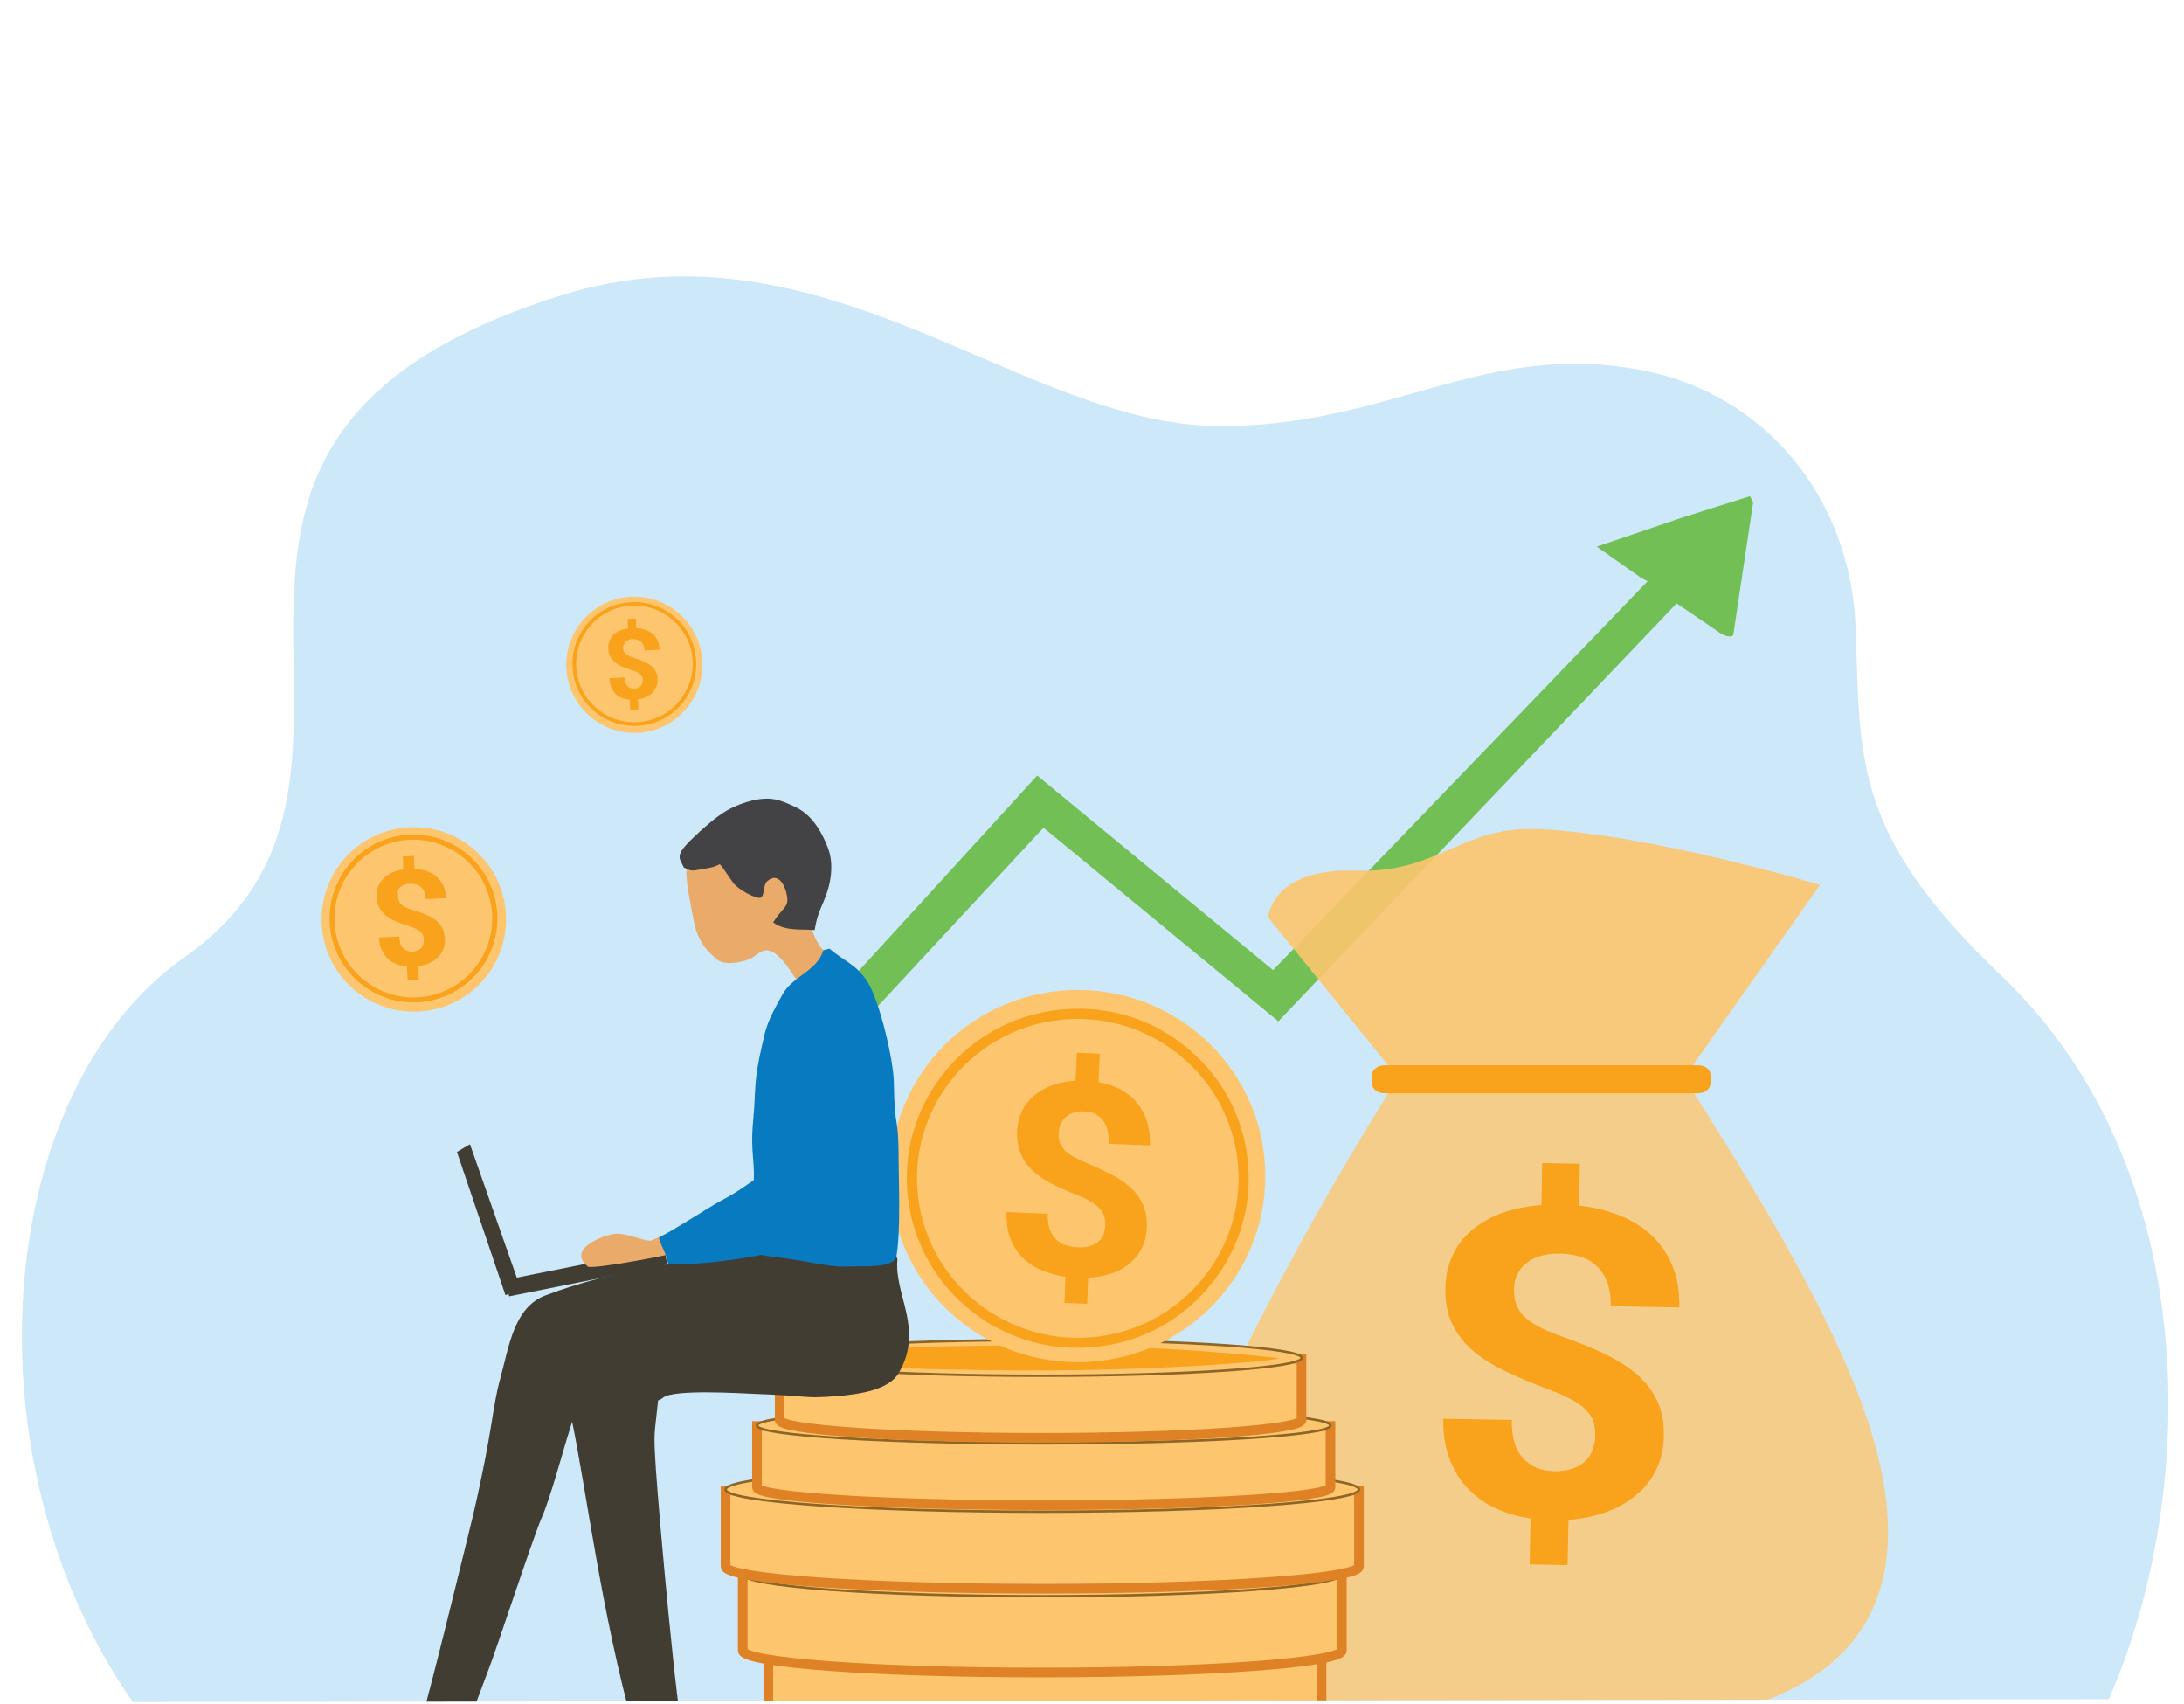 <svg xmlns="http://www.w3.org/2000/svg" xmlns:xlink="http://www.w3.org/1999/xlink" id="Layer_1" x="0px" y="0px" viewBox="0 0 904.8 705.9" style="enable-background:new 0 0 904.8 705.9;" xml:space="preserve"><style type="text/css">	.st0{clip-path:url(#SVGID_00000034808690061792872150000009531386922369145010_);fill:#CDE8F8;}	.st1{clip-path:url(#SVGID_00000034808690061792872150000009531386922369145010_);fill:#71BF55;}	.st2{clip-path:url(#SVGID_00000034808690061792872150000009531386922369145010_);}	.st3{fill:#81B279;}	.st4{fill:#FDC66E;}	.st5{fill:#F9A21B;}	.st6{opacity:0.9;fill:#FDC66E;}	.st7{opacity:0.8;fill:#FDC66E;}	.st8{fill:#FDC66E;stroke:#DF8226;stroke-width:4;stroke-miterlimit:10;}	.st9{fill:#E59F38;}	.st10{fill:#F6CB7F;}	.st11{fill:#FDC66E;stroke:#8D6627;stroke-miterlimit:10;}	.st12{fill:#E9AA6A;}	.st13{fill:#434244;}	.st14{fill:#413D32;}	.st15{fill:#087ABF;}</style><g>	<defs>		<path id="SVGID_1_" d="M7.8,705c-81.9-103.2-68.4-261.6,24.8-319.6C159.9,306.1-14.8,165,215.9,101.4   C342,66.6,438,156.2,532.2,157.5c84.3,1.2,129.7-37.1,207.5-23.9c59.2,10,101.6,54.1,103.8,111.2c2.2,56.2-1.4,87.8,70.9,148.7   c98.7,83.2,95.3,223.1,51.9,310.1C966.2,703.6,7.8,705,7.8,705z"></path>	</defs>	<clipPath id="SVGID_00000024711461015157429570000007968809378319039365_">		<use xlink:href="#SVGID_1_" style="overflow:visible;"></use>	</clipPath>	<path style="clip-path:url(#SVGID_00000024711461015157429570000007968809378319039365_);fill:#CDE8F8;" d="M55.2,705.2  c-69.9-99.7-58.4-252.7,21.2-308.7c108.7-76.6-40.5-212.8,156.5-274.3c107.7-33.6,189.7,52.9,270.1,54.2  c72,1.2,110.8-35.8,177.2-23.1c50.6,9.7,86.7,52.3,88.6,107.4c1.9,54.3-1.2,84.8,60.5,143.6c84.3,80.3,81.4,215.5,44.3,299.5  C873.7,703.8,55.2,705.2,55.2,705.2z"></path>	<path style="clip-path:url(#SVGID_00000024711461015157429570000007968809378319039365_);fill:#71BF55;" d="M695.9,214.7  l-34.4,11.7l18.5,13l2.6,1.3L527.4,401.8l-97.7-80.6L323.8,437.1c24-26.3-4.1,18.1,1.5,21l107-115.3l97.3,80.2l165-173.1l17.2,11.7  c1.4,1.3,5.9,3.1,6.3,1.2l8.2-54.7c0,0-1.3-2.6-1.3-2.6L695.9,214.7z"></path>	<g style="clip-path:url(#SVGID_00000024711461015157429570000007968809378319039365_);">		<path class="st3" d="M172.3,353.7c15.5-0.2,28.2,12.1,28.4,27.6c0.2,15.5-12.1,28.2-27.6,28.4s-28.2-12.1-28.4-27.6   C144.5,366.7,156.8,354,172.3,353.7z"></path>		<g>							<ellipse transform="matrix(6.971420e-02 -0.998 0.998 6.971420e-02 -220.532 525.198)" class="st4" cx="171.3" cy="380.8" rx="38.2" ry="38.2"></ellipse>			<g>				<path class="st5" d="M165.7,346.1c9.2-1.5,18.4,0.7,25.9,6.1c7.5,5.4,12.5,13.5,14,22.6c1.5,9.2-0.7,18.4-6.1,25.9     c-5.4,7.5-13.5,12.5-22.6,14c-9.2,1.5-18.4-0.7-25.9-6.1c-7.5-5.4-12.5-13.5-14-22.6c-1.5-9.2,0.7-18.4,6.1-25.9     C148.5,352.5,156.5,347.6,165.7,346.1z M176.5,412.7c17.8-2.9,29.9-19.7,27-37.5c-2.9-17.8-19.7-29.9-37.5-27     c-17.8,2.9-29.9,19.7-27,37.5C141.9,403.4,158.7,415.6,176.5,412.7z"></path>			</g>			<g>				<path class="st5" d="M164.9,371.2c0,0.8,0.2,1.4,0.4,2c0.2,0.6,0.6,1.1,1.1,1.5c0.5,0.4,1.1,0.9,1.9,1.2c0.8,0.4,1.7,0.7,2.8,1     c1.9,0.6,3.7,1.2,5.3,1.9c1.6,0.7,2.9,1.4,4.1,2.3c1.1,0.9,2,2,2.7,3.2c0.7,1.2,1,2.8,1.1,4.5c0.1,1.5-0.1,2.9-0.6,4.2     c-0.5,1.3-1.2,2.4-2.2,3.4c-1,1-2.1,1.8-3.5,2.4c-1.4,0.6-2.9,1.1-4.7,1.3l0.2,5.8l-4.6,0.2l-0.3-5.8c-1.7-0.1-3.2-0.5-4.6-1.1     c-1.4-0.6-2.6-1.4-3.6-2.4c-1-1-1.8-2.2-2.4-3.7c-0.6-1.4-0.9-3-1-4.8l8.4-0.4c0.1,2.2,0.6,3.7,1.6,4.8c1,1,2.3,1.5,3.9,1.4     c0.9,0,1.6-0.2,2.2-0.5c0.6-0.3,1.1-0.6,1.5-1.1c0.4-0.4,0.7-1,0.8-1.5c0.2-0.6,0.2-1.2,0.2-1.9c0-0.7-0.2-1.3-0.4-1.8     c-0.2-0.5-0.6-1-1.1-1.5c-0.5-0.4-1.1-0.8-1.9-1.2c-0.8-0.4-1.8-0.7-3-1.1c-1.9-0.6-3.6-1.3-5.2-1.9c-1.6-0.7-2.9-1.5-4.1-2.4     c-1.1-0.9-2-2-2.7-3.2c-0.7-1.3-1-2.7-1.1-4.5c-0.1-1.6,0.1-3,0.6-4.3c0.5-1.3,1.2-2.4,2.2-3.4c1-1,2.1-1.7,3.5-2.4     c1.4-0.6,3-1,4.7-1.3l-0.2-5.4l4.6-0.2l0.2,5.3c1.6,0.1,3.2,0.4,4.7,0.8c1.5,0.5,2.9,1.2,4.1,2.2c1.2,1,2.2,2.2,3,3.7     c0.8,1.5,1.2,3.4,1.3,5.5l-8.4,0.4c-0.1-1.3-0.3-2.3-0.7-3.2c-0.4-0.8-0.9-1.5-1.5-2c-0.6-0.5-1.3-0.8-2.1-1     c-0.8-0.2-1.6-0.2-2.3-0.2c-0.9,0-1.7,0.2-2.4,0.5c-0.7,0.3-1.2,0.6-1.7,1c-0.4,0.4-0.8,0.9-1,1.5     C165,369.9,164.9,370.5,164.9,371.2z"></path>			</g>		</g>	</g>	<g style="clip-path:url(#SVGID_00000024711461015157429570000007968809378319039365_);">		<g>			<path class="st6" d="M579.2,446.3L525.4,380c0,0,1.2-20.5,36-19.4c34.8,1.2,43.7-18.7,76.2-17.2c46.6,2.1,116.4,23.1,116.4,23.1    l-56.3,79.8H579.2z"></path>			<path class="st7" d="M766.1,568.2c-17.3-40.8-43.9-83.3-68.4-121.9H579.2c-24.3,38.6-48.7,81.7-67.9,121.9    c-40.9,85.8-27.2,117.1,20.8,137.4c35.6,15,168,12,203.6-3C783.7,682.3,795.8,638.1,766.1,568.2z"></path>			<path class="st5" d="M708.6,448.7c0,2.3-2.3,4.1-5.2,4.1H573.6c-2.9,0-5.2-1.8-5.2-4.1v-3.4c0-2.3,2.3-4.1,5.2-4.1h129.9    c2.9,0,5.2,1.8,5.2,4.1V448.7z"></path>		</g>		<g>			<path class="st5" d="M627.2,533.8c0,2.4,0.3,4.6,1,6.5c0.7,1.9,1.8,3.6,3.4,5.1c1.6,1.5,3.7,3,6.3,4.3c2.6,1.3,5.7,2.6,9.4,3.9    c6.4,2.3,12.2,4.6,17.4,7.1c5.2,2.5,9.6,5.3,13.3,8.4c3.7,3.2,6.5,6.8,8.5,11c2,4.2,2.9,9.1,2.8,14.8c-0.1,5-1.1,9.5-3,13.5    c-1.9,4-4.6,7.6-8.1,10.5c-3.5,3-7.6,5.4-12.4,7.2c-4.8,1.8-10.1,2.9-16,3.4l-0.4,18.7l-15.7-0.3l0.4-19    c-5.6-0.8-10.7-2.3-15.2-4.6c-4.5-2.2-8.4-5.1-11.5-8.6c-3.1-3.5-5.5-7.6-7.2-12.3c-1.6-4.7-2.4-10-2.3-15.8l28.4,0.5    c-0.1,7,1.4,12.3,4.6,15.8c3.2,3.5,7.5,5.3,12.9,5.4c2.9,0.1,5.5-0.3,7.6-1c2.1-0.7,3.9-1.8,5.3-3.1c1.4-1.3,2.4-2.9,3.1-4.8    c0.7-1.9,1.1-3.9,1.1-6c0-2.2-0.2-4.1-0.9-5.9c-0.6-1.8-1.7-3.4-3.3-4.9c-1.6-1.5-3.7-3-6.3-4.3c-2.6-1.4-5.9-2.8-9.8-4.2    c-6.3-2.4-12-4.8-17.2-7.3c-5.2-2.5-9.6-5.3-13.3-8.5c-3.7-3.2-6.5-6.9-8.5-11c-2-4.2-2.9-9.1-2.8-14.8c0.1-5.1,1.1-9.7,3.1-13.8    c1.9-4.1,4.6-7.5,8.1-10.4c3.5-2.9,7.6-5.2,12.5-7c4.8-1.7,10.2-2.8,16.1-3.2l0.3-17.4l15.6,0.3l-0.3,17.3    c5.4,0.6,10.7,1.8,15.7,3.7c5,1.8,9.5,4.4,13.4,7.8c3.9,3.4,6.9,7.6,9.2,12.6c2.3,5.1,3.3,11.1,3.2,18.1l-28.4-0.5    c0.1-4.1-0.5-7.6-1.6-10.4c-1.2-2.8-2.7-5-4.7-6.7c-2-1.7-4.3-2.9-6.9-3.6c-2.6-0.7-5.2-1.1-7.9-1.1c-3.1-0.1-5.8,0.3-8.1,1    c-2.3,0.7-4.3,1.7-5.9,3c-1.6,1.3-2.8,2.9-3.6,4.7C627.7,529.6,627.3,531.6,627.2,533.8z"></path>		</g>	</g>	<g style="clip-path:url(#SVGID_00000024711461015157429570000007968809378319039365_);">		<g>			<g>				<path class="st8" d="M318.3,680.3v31.3c0,5.1,51.3,9.1,114.6,9.1c63.3,0,114.6-4.1,114.6-9.1v-31.3H318.3z"></path>				<ellipse class="st9" cx="432.9" cy="680" rx="114.6" ry="9.1"></ellipse>				<ellipse class="st10" cx="432.4" cy="680" rx="104.2" ry="6.3"></ellipse>			</g>			<g>				<path class="st8" d="M307.7,652.3v31.3c0,5.1,55.6,9.1,124.1,9.1s124.1-4.1,124.1-9.1v-31.3H307.7z"></path>				<ellipse class="st11" cx="431.8" cy="652" rx="124.1" ry="9.1"></ellipse>				<ellipse class="st10" cx="431.1" cy="652" rx="112.8" ry="6.3"></ellipse>			</g>			<g>				<path class="st8" d="M300.6,617.3v31.5c0,5.1,58.7,9.2,131.2,9.2s131.2-4.1,131.2-9.2v-31.5H300.6z"></path>				<ellipse class="st11" cx="431.8" cy="616.9" rx="131.2" ry="9.2"></ellipse>				<ellipse class="st10" cx="431.1" cy="616.9" rx="119.2" ry="6.4"></ellipse>			</g>			<g>				<path class="st8" d="M313.6,590.6V616c0,4.1,53.2,7.4,118.8,7.4s118.8-3.3,118.8-7.4v-25.4H313.6z"></path>				<ellipse class="st11" cx="432.4" cy="590.4" rx="118.8" ry="7.4"></ellipse>				<ellipse class="st10" cx="431.7" cy="590.4" rx="107.9" ry="5.2"></ellipse>			</g>			<g>				<path class="st8" d="M323,562.7v25.4c0,4.1,48.4,7.4,108.1,7.4s108.1-3.3,108.1-7.4v-25.4H323z"></path>				<ellipse class="st11" cx="431.2" cy="562.4" rx="108.1" ry="7.4"></ellipse>				<path class="st5" d="M430.6,557.2c54.3,0,95.4,4.9,98.3,5.2c7.4,0.6-44,5.2-98.3,5.2c-54.3,0-98.3-2.3-98.3-5.2     S376.3,557.2,430.6,557.2z"></path>			</g>		</g>		<g>			<ellipse class="st4" cx="446.5" cy="487.1" rx="77.7" ry="77.1"></ellipse>			<g>				<path class="st5" d="M452,558c-18.9,1.5-37.2-4.4-51.5-16.6c-14.4-12.2-23.1-29.2-24.6-47.9c-1.5-18.7,4.5-36.8,16.8-51.1     c12.3-14.3,29.4-22.9,48.3-24.4c18.9-1.5,37.2,4.4,51.5,16.6c14.4,12.2,23.1,29.2,24.6,47.9s-4.5,36.8-16.8,51.1     C488.1,547.9,470.9,556.6,452,558z M441.3,422.2c-36.6,2.8-64.1,34.7-61.2,71c2.9,36.3,35,63.5,71.6,60.7     c36.6-2.8,64.1-34.7,61.2-71C510.1,446.6,477.9,419.4,441.3,422.2z"></path>			</g>			<g>				<path class="st5" d="M457.9,507.6c0.1-1.5-0.1-2.9-0.5-4.1c-0.4-1.2-1.1-2.3-2-3.2c-0.9-1-2.2-1.9-3.7-2.8     c-1.5-0.9-3.4-1.7-5.6-2.6c-3.8-1.5-7.3-3-10.3-4.6c-3.1-1.6-5.7-3.4-7.9-5.4c-2.2-2-3.8-4.3-5-7c-1.1-2.6-1.6-5.7-1.5-9.3     c0.1-3.1,0.8-5.9,2-8.4c1.2-2.5,2.9-4.6,5-6.4c2.1-1.8,4.6-3.2,7.5-4.3c2.9-1.1,6.1-1.7,9.7-1.9l0.5-11.6l9.5,0.4l-0.5,11.8     c3.4,0.6,6.4,1.6,9.1,3c2.7,1.5,5,3.3,6.8,5.5c1.8,2.2,3.2,4.8,4.2,7.8c0.9,3,1.3,6.3,1.2,9.9l-17.1-0.7     c0.2-4.4-0.7-7.6-2.5-9.9c-1.9-2.2-4.4-3.4-7.7-3.5c-1.8-0.1-3.3,0.1-4.6,0.6c-1.3,0.4-2.4,1.1-3.2,1.9c-0.9,0.8-1.5,1.8-2,2.9     c-0.4,1.1-0.7,2.4-0.7,3.7c-0.1,1.3,0.1,2.6,0.4,3.7c0.3,1.1,1,2.1,1.9,3.1c0.9,1,2.2,1.9,3.7,2.8c1.6,0.9,3.5,1.8,5.8,2.8     c3.8,1.6,7.2,3.2,10.3,4.8c3.1,1.6,5.7,3.4,7.9,5.5c2.2,2,3.8,4.4,5,7c1.1,2.6,1.6,5.7,1.5,9.2c-0.1,3.2-0.8,6-2,8.5     c-1.2,2.5-2.9,4.6-5,6.4c-2.1,1.8-4.7,3.2-7.6,4.2c-2.9,1-6.2,1.6-9.7,1.8l-0.4,10.8l-9.4-0.4l0.4-10.8     c-3.3-0.5-6.4-1.3-9.4-2.5c-3-1.2-5.7-2.9-7.9-5c-2.3-2.1-4.1-4.8-5.4-8c-1.3-3.2-1.8-6.9-1.7-11.3l17.1,0.7     c-0.1,2.6,0.2,4.7,0.8,6.5c0.7,1.8,1.6,3.2,2.8,4.3c1.2,1.1,2.5,1.9,4.1,2.3c1.5,0.5,3.1,0.8,4.7,0.8c1.9,0.1,3.5-0.1,4.9-0.5     c1.4-0.4,2.6-1,3.6-1.8c1-0.8,1.7-1.8,2.2-2.9C457.5,510.2,457.8,508.9,457.9,507.6z"></path>			</g>		</g>	</g>	<g style="clip-path:url(#SVGID_00000024711461015157429570000007968809378319039365_);">		<path class="st12" d="M287,379.2c1.4,7.6,3,12.4,10.2,18.3c3.5,2.8,11.8,0.6,14-0.6c2-1.1,4.2-3.6,6.7-3.3   c5.5,0.5,10.6,10.6,13.7,14.5c3.6-2,6.4-5,8.6-8.2c0.8-1.2,1.9-2.6,2-3.9c0.4-3.7-0.5-1.4-2-3.4c-4.7-6.3-5-13.8-7.7-21.2   c-3.8-10.3-7.8-15.3-18.1-19.5c-7-2.8-18.6-7.7-25.3-2.5C281.8,355,284.5,365.8,287,379.2z"></path>		<g>			<path class="st13" d="M286.1,360.5c-2.6-0.8-0.2,0.4,2.3-0.1c3.1-0.7,6.7-0.7,9.8-2.5c2.4,2.7,2.3,3.4,5.7,7.9    c2,2.7,9.6,6.7,11.2,6c1.8-0.8,0.9-5.3,2.8-6.9c4.6-4,7.6,2.1,8.2,6.5c0.7,4.4-2,4.6-5.8,10.6c5,3.8,11.7,2.7,17.2,3.2    c0.9-5.3,1.8-7.4,3.9-12.3c2.8-6.5,4.3-15,1.5-22c-4.3-11.1-9.8-15.1-13.9-16.9c-5.6-2.6-9.9-4.7-19.4-1.9    c-8.9,2.7-13.3,6.6-19.9,12.5c-10.9,9.9-8.4,10.2-6.4,14.7"></path>		</g>		<g>			<polygon class="st14" points="209.4,536.4 215.8,534 194.7,473.9 189.3,477.1    "></polygon>			<polygon class="st14" points="210.9,536.9 276.4,523.8 275.3,516.9 209.9,530    "></polygon>		</g>		<path class="st14" d="M322.7,515.5c-45.8,8.8-66.8,9.8-96.7,21c-13.1,4.9-15.2,21.5-18.6,33.9c-3.7,13.3-2.9,20.4-11.3,56.7   c-1.1,4.6-19.8,81.3-21.3,83.9c-3.3,5.6,22.4,13.2,17.8,13.8c-3.6,0.5,0-6.9,9.9-33.6c3.2-8.2,18.3-54.3,21.9-62.6   c3.6-8,9-28.4,11.7-36.7c4.7-14.4-0.1-17.7,13.5-24.6c15.7-7.9,34.4-15.2,50.7-21.7c11-4.4,41.5-10.5,46.8-21.5   c0.4-0.9,5.3-13.9,2.3-3.2c-8.7-3.8-19.7-13.3-29.8-5.7"></path>		<path class="st14" d="M371.8,521.5c-1.5,14.8,11.2,28.9,0.5,47.2c-3.9,6.7-15.4,8.8-26.4,9.6c-13.9,1-8.8-0.1-33.3-1   c-5.4-0.2-33.2-2-37.8,1.5c-5.8,4.4-1.5-4.5-2.3,2.5c-1.4,13.6-1.8,11.2-0.8,27c1.3,19.3,8.8,103.3,11.6,111.5   c-5.2,1.1-18,8.1-20.8-4c-13.4-47.8-19.6-99-25.7-128.1c-9.9-46.6,54.1-46.7,80.5-61c19.3-10.4,19.8-4.8,30.2-7.2   c10.8-2.5,12.3-2.2,23.4-0.5"></path>		<path class="st15" d="M343.6,392.9c6.5,5.5,11.3,6.5,16,14.1c4.9,7.9,10.6,32.3,10.7,41.2c0.3,21.1,2,12,2,33.4   c0,6.3,0.9,28.5-0.9,38.5c-1,5.3-13.1,4.2-18.7,4.4c-11.1,0.5-13.8-1.9-35.6-4.4c-6-0.7-5.8-5.3-4.7-11.8c0.8-4.5-1-11.4-0.4-16.2   c1.2-10.5-1.3-14,0-27.7c1.3-14,0-15.5,3.8-31.9c1.6-6.7,1.5-8.4,8.4-20.7c4.3-7.6,14.3-9.6,16.9-18.2"></path>		<path class="st12" d="M269.5,513.9c-4.1-0.3-10.6-3.4-14.6-2.9c-5,0.5-20.5,6.4-11.2,13.7c5.7,0.5,31.8-4.7,36.5-5.8   c4.3-1,3-1.6-1.7-8.8"></path>		<path class="st15" d="M338.9,402.5c-14.6,11.1-10.3,34.1-9.9,49.3c0.4,12.3,3.2,24.4-0.5,26.6c-19.7,11.9-19.2,13.3-29.8,18.9   c-4.6,2.4-20.1,12.6-25.2,14.9c-1.7,0.7,2.4,5.6,3.3,11.4c12.9,0.7,41.1-3.3,53.1-7.5c10.3-3.6,7.7-15,16.1-21.3   c9.1-6.9,9.8-18.6,11.5-29.7c1.8-12,0.7-18.1,0.4-34.3c-0.3-11.9-4.4-28.6-20-27.1"></path>	</g>	<g style="clip-path:url(#SVGID_00000024711461015157429570000007968809378319039365_);">		<path class="st3" d="M263.6,255.3c11.4-0.2,20.8,8.9,21,20.4c0.2,11.4-8.9,20.8-20.4,21c-11.4,0.2-20.8-8.9-21-20.4   C243,264.9,252.1,255.5,263.6,255.3z"></path>		<g>							<ellipse transform="matrix(6.082653e-02 -0.998 0.998 6.082653e-02 -27.95 520.956)" class="st4" cx="262.9" cy="275.3" rx="28.2" ry="28.2"></ellipse>			<g>				<path class="st5" d="M258.7,249.7c6.8-1.1,13.6,0.5,19.1,4.5c5.6,4,9.2,9.9,10.3,16.7c1.1,6.8-0.5,13.6-4.5,19.1     c-4,5.6-9.9,9.2-16.7,10.3c-6.8,1.1-13.6-0.5-19.1-4.5c-5.6-4-9.2-9.9-10.3-16.7c-1.1-6.8,0.5-13.6,4.5-19.1     C246,254.4,251.9,250.8,258.7,249.7z M266.7,298.8c13.1-2.1,22.1-14.6,20-27.7c-2.1-13.1-14.6-22.1-27.7-20     c-13.1,2.1-22.1,14.6-20,27.7C241.1,292,253.5,301,266.7,298.8z"></path>			</g>			<g>				<path class="st5" d="M258.1,268.2c0,0.6,0.1,1,0.3,1.5c0.2,0.4,0.4,0.8,0.8,1.1c0.4,0.3,0.8,0.6,1.4,0.9     c0.6,0.3,1.3,0.5,2.1,0.8c1.4,0.4,2.7,0.9,3.9,1.4c1.2,0.5,2.2,1.1,3,1.7s1.5,1.5,2,2.4c0.5,0.9,0.8,2,0.8,3.3     c0,1.1-0.1,2.2-0.5,3.1c-0.4,0.9-0.9,1.8-1.6,2.5c-0.7,0.7-1.6,1.3-2.6,1.8c-1,0.5-2.2,0.8-3.4,1l0.2,4.3l-3.4,0.1l-0.2-4.3     c-1.2-0.1-2.4-0.4-3.4-0.8c-1-0.4-1.9-1-2.6-1.8c-0.7-0.8-1.3-1.7-1.7-2.7c-0.4-1.1-0.7-2.2-0.7-3.6l6.2-0.3     c0.1,1.6,0.5,2.8,1.2,3.5c0.7,0.8,1.7,1.1,2.9,1.1c0.6,0,1.2-0.1,1.6-0.3c0.5-0.2,0.8-0.5,1.1-0.8c0.3-0.3,0.5-0.7,0.6-1.1     c0.1-0.4,0.2-0.9,0.2-1.4c0-0.5-0.1-0.9-0.3-1.3c-0.2-0.4-0.4-0.7-0.8-1.1c-0.4-0.3-0.8-0.6-1.4-0.9c-0.6-0.3-1.3-0.6-2.2-0.8     c-1.4-0.5-2.7-0.9-3.8-1.4c-1.2-0.5-2.2-1.1-3-1.8c-0.8-0.7-1.5-1.5-2-2.4c-0.5-0.9-0.8-2-0.8-3.3c-0.1-1.2,0.1-2.2,0.5-3.2     c0.4-0.9,0.9-1.8,1.6-2.5c0.7-0.7,1.6-1.3,2.6-1.7c1-0.5,2.2-0.8,3.5-0.9l-0.2-4l3.4-0.1l0.2,3.9c1.2,0.1,2.3,0.3,3.5,0.6     c1.1,0.4,2.1,0.9,3,1.6c0.9,0.7,1.6,1.6,2.2,2.7c0.6,1.1,0.9,2.5,0.9,4.1l-6.2,0.3c0-0.9-0.2-1.7-0.5-2.3     c-0.3-0.6-0.7-1.1-1.1-1.5s-1-0.6-1.5-0.7c-0.6-0.1-1.1-0.2-1.7-0.2c-0.7,0-1.3,0.1-1.8,0.3c-0.5,0.2-0.9,0.5-1.2,0.8     c-0.3,0.3-0.6,0.7-0.7,1.1C258.2,267.3,258.1,267.7,258.1,268.2z"></path>			</g>		</g>	</g></g></svg>